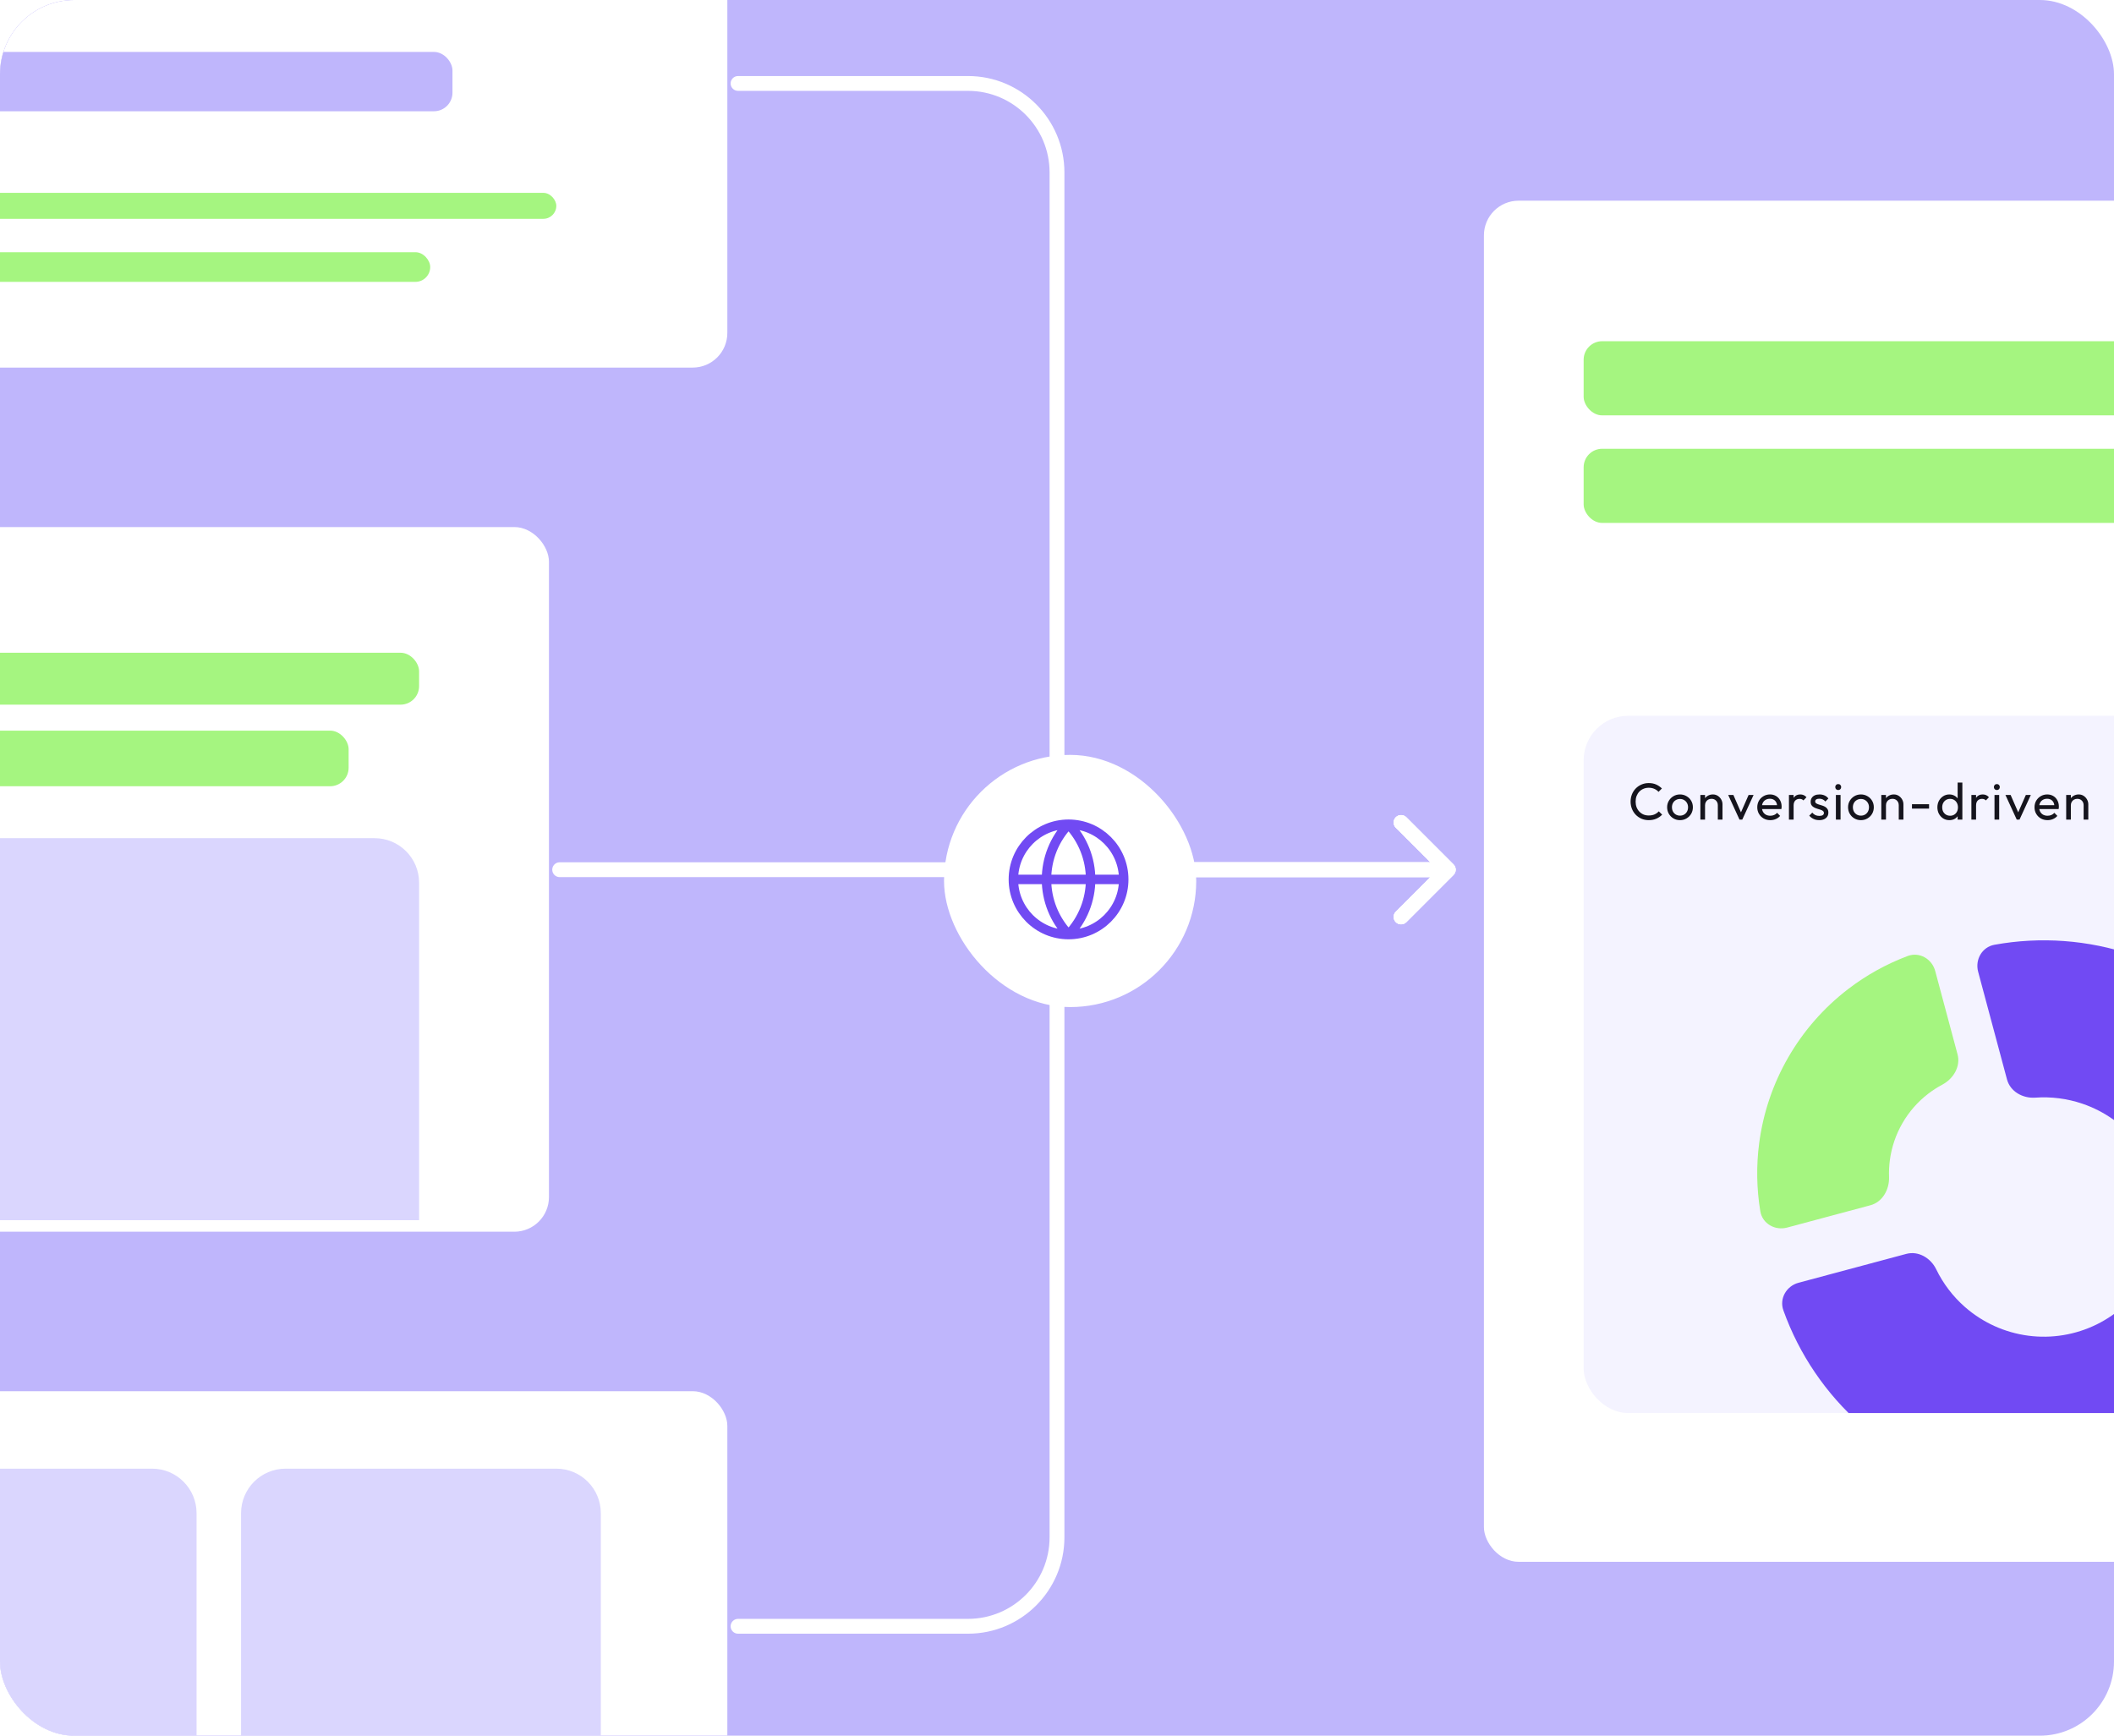 <svg width="570" height="468" viewBox="0 0 570 468" fill="none" xmlns="http://www.w3.org/2000/svg">
<g clip-path="url(#clip0_40000161_17760)">
<rect width="570" height="468" rx="20" fill="#BFB6FC"/>
<path d="M150.904 232.5C149.8 232.5 148.904 233.395 148.904 234.5C148.904 235.605 149.8 236.5 150.904 236.5V232.5ZM391.914 235.914C392.695 235.133 392.695 233.867 391.914 233.086L379.186 220.358C378.405 219.577 377.139 219.577 376.358 220.358C375.577 221.139 375.577 222.405 376.358 223.186L387.672 234.5L376.358 245.814C375.577 246.595 375.577 247.861 376.358 248.642C377.139 249.423 378.405 249.423 379.186 248.642L391.914 235.914ZM150.904 234.5V236.5L390.5 236.5V234.5V232.5L150.904 232.5V234.5Z" fill="white"/>
<path d="M199 20.5C197.895 20.5 197 21.395 197 22.5C197 23.605 197.895 24.5 199 24.5V20.5ZM391.914 235.914C392.695 235.133 392.695 233.867 391.914 233.086L379.186 220.358C378.405 219.577 377.139 219.577 376.358 220.358C375.577 221.139 375.577 222.405 376.358 223.186L387.672 234.5L376.358 245.814C375.577 246.595 375.577 247.861 376.358 248.642C377.139 249.423 378.405 249.423 379.186 248.642L391.914 235.914ZM199 22.5V24.5L261 24.5V22.5V20.5L199 20.5V22.5ZM285 46.5L283 46.5L283 210.5H285H287L287 46.5H285ZM309 234.5V236.5L390.5 236.5V234.5V232.5L309 232.5V234.5ZM285 210.5H283C283 224.859 294.641 236.5 309 236.5V234.5V232.5C296.85 232.5 287 222.65 287 210.5H285ZM261 22.5V24.5C273.15 24.5 283 34.35 283 46.5L285 46.5H287C287 32.141 275.359 20.5 261 20.5V22.5Z" fill="white"/>
<g filter="url(#filter0_d_40000161_17760)">
<rect x="397" y="51" width="219" height="367" rx="9.34" fill="white"/>
</g>
<g filter="url(#filter1_d_40000161_17760)">
<rect x="-45.096" y="139" width="190" height="190" rx="9.34" fill="white"/>
</g>
<g filter="url(#filter2_d_40000161_17760)">
<rect x="-49" y="-51" width="242" height="147" rx="9.34" fill="white"/>
</g>
<g filter="url(#filter3_d_40000161_17760)">
<rect x="-68" y="372" width="261" height="133" rx="9.34" fill="white"/>
</g>
<path d="M199 436.5C197.895 436.5 197 437.395 197 438.5C197 439.605 197.895 440.5 199 440.5V436.5ZM391.914 235.914C392.695 235.133 392.695 233.867 391.914 233.086L379.186 220.358C378.405 219.577 377.139 219.577 376.358 220.358C375.577 221.139 375.577 222.405 376.358 223.186L387.672 234.5L376.358 245.814C375.577 246.595 375.577 247.861 376.358 248.642C377.139 249.423 378.405 249.423 379.186 248.642L391.914 235.914ZM199 438.5V440.5L261 440.5V438.5V436.5L199 436.5V438.5ZM285 414.5H287L287 258.5H285H283L283 414.5H285ZM309 234.5V236.5L390.5 236.5V234.5V232.5L309 232.5V234.5ZM285 258.5H287C287 246.35 296.85 236.5 309 236.5V234.5V232.5C294.641 232.5 283 244.141 283 258.5H285ZM261 438.5V440.5C275.359 440.5 287 428.859 287 414.5H285H283C283 426.65 273.15 436.5 261 436.5V438.5Z" fill="white"/>
<g filter="url(#filter4_d_40000161_17760)">
<rect x="319.139" y="268.141" width="68" height="68" rx="34" transform="rotate(-180 319.139 268.141)" fill="white"/>
<path d="M269.84 233.715C269.84 225.5 276.5 218.84 284.715 218.84M269.84 233.715C269.84 241.93 276.5 248.59 284.715 248.59M269.84 233.715L299.59 233.715M284.715 218.84C292.93 218.84 299.59 225.5 299.59 233.715M284.715 218.84C288.534 222.85 290.665 228.176 290.665 233.715C290.665 239.253 288.534 244.579 284.715 248.59M284.715 218.84C280.895 222.85 278.765 228.176 278.765 233.715C278.765 239.253 280.895 244.579 284.715 248.59M299.59 233.715C299.59 241.93 292.93 248.59 284.715 248.59" stroke="#714AF3" stroke-width="2.55" stroke-linecap="round" stroke-linejoin="round"/>
</g>
<rect x="427" y="92" width="397" height="20" rx="5" fill="#A5F580"/>
<rect x="-45" y="176" width="158" height="14" rx="5" fill="#A5F580"/>
<rect x="427" y="121" width="350" height="20" rx="5" fill="#A5F580"/>
<rect x="-45" y="197" width="139" height="15" rx="5" fill="#A5F580"/>
<rect x="-53" y="14" width="175" height="16" rx="5" fill="#BFB6FC"/>
<rect x="-53" y="52" width="203" height="7" rx="3.5" fill="#A5F580"/>
<rect x="-53" y="68" width="169" height="8" rx="4" fill="#A5F580"/>
<g clip-path="url(#clip1_40000161_17760)">
<rect x="427" y="193" width="202" height="188" rx="12" fill="#F4F3FF"/>
<path d="M533.369 262.012C532.492 258.738 534.432 255.346 537.767 254.741C550.202 252.484 563.042 253.418 575.073 257.501C589.046 262.245 601.298 271.025 610.281 282.732C619.264 294.438 624.574 308.546 625.539 323.271C626.504 337.995 623.081 352.675 615.703 365.454C608.325 378.234 597.323 388.538 584.089 395.064C570.855 401.591 555.982 404.046 541.352 402.12C526.722 400.194 512.992 393.973 501.898 384.244C492.346 375.867 485.117 365.213 480.855 353.316C479.711 350.125 481.678 346.749 484.952 345.872L513.991 338.091C517.265 337.214 520.579 339.195 522.06 342.244C523.931 346.099 526.56 349.561 529.813 352.413C534.611 356.621 540.55 359.312 546.878 360.145C553.206 360.978 559.639 359.916 565.364 357.093C571.088 354.27 575.847 349.813 579.038 344.286C582.23 338.758 583.71 332.409 583.293 326.04C582.875 319.671 580.579 313.568 576.693 308.505C572.808 303.441 567.508 299.643 561.464 297.592C557.368 296.201 553.055 295.655 548.781 295.962C545.4 296.204 542.027 294.325 541.15 291.051L533.369 262.012Z" fill="#714AF3"/>
<path d="M521.796 261.822C520.919 258.549 517.539 256.578 514.367 257.771C508.61 259.937 503.193 262.943 498.295 266.701C491.771 271.707 486.297 277.949 482.186 285.07C478.074 292.191 475.405 300.053 474.332 308.206C473.526 314.326 473.631 320.521 474.634 326.59C475.187 329.934 478.584 331.874 481.858 330.997L504.325 324.977C507.598 324.1 509.465 320.72 509.346 317.333C509.293 315.837 509.365 314.335 509.561 312.844C510.025 309.317 511.179 305.917 512.958 302.836C514.736 299.756 517.104 297.056 519.926 294.891C521.119 293.975 522.384 293.163 523.706 292.46C526.699 290.87 528.693 287.563 527.816 284.289L521.796 261.822Z" fill="#A5F580"/>
<path d="M444.558 221.14C443.858 221.14 443.209 221.014 442.612 220.762C442.015 220.501 441.492 220.141 441.044 219.684C440.605 219.227 440.265 218.695 440.022 218.088C439.779 217.481 439.658 216.833 439.658 216.142C439.658 215.442 439.779 214.789 440.022 214.182C440.265 213.575 440.605 213.048 441.044 212.6C441.492 212.143 442.01 211.788 442.598 211.536C443.195 211.275 443.844 211.144 444.544 211.144C445.309 211.144 445.981 211.275 446.56 211.536C447.139 211.797 447.652 212.152 448.1 212.6L447.19 213.51C446.882 213.165 446.504 212.894 446.056 212.698C445.617 212.502 445.113 212.404 444.544 212.404C444.031 212.404 443.559 212.497 443.13 212.684C442.701 212.861 442.327 213.118 442.01 213.454C441.693 213.79 441.445 214.187 441.268 214.644C441.1 215.101 441.016 215.601 441.016 216.142C441.016 216.683 441.1 217.183 441.268 217.64C441.445 218.097 441.693 218.494 442.01 218.83C442.327 219.166 442.701 219.427 443.13 219.614C443.559 219.791 444.031 219.88 444.544 219.88C445.151 219.88 445.678 219.782 446.126 219.586C446.574 219.381 446.952 219.105 447.26 218.76L448.17 219.656C447.722 220.123 447.195 220.487 446.588 220.748C445.991 221.009 445.314 221.14 444.558 221.14ZM452.982 221.14C452.329 221.14 451.741 220.986 451.218 220.678C450.695 220.37 450.28 219.955 449.972 219.432C449.664 218.9 449.51 218.307 449.51 217.654C449.51 217.01 449.664 216.431 449.972 215.918C450.28 215.395 450.695 214.98 451.218 214.672C451.741 214.364 452.329 214.21 452.982 214.21C453.626 214.21 454.209 214.364 454.732 214.672C455.264 214.971 455.684 215.381 455.992 215.904C456.3 216.427 456.454 217.01 456.454 217.654C456.454 218.307 456.3 218.9 455.992 219.432C455.684 219.955 455.264 220.37 454.732 220.678C454.209 220.986 453.626 221.14 452.982 221.14ZM452.982 219.922C453.402 219.922 453.775 219.824 454.102 219.628C454.429 219.432 454.685 219.166 454.872 218.83C455.059 218.485 455.152 218.093 455.152 217.654C455.152 217.225 455.054 216.842 454.858 216.506C454.671 216.17 454.415 215.909 454.088 215.722C453.771 215.526 453.402 215.428 452.982 215.428C452.562 215.428 452.189 215.526 451.862 215.722C451.535 215.909 451.279 216.17 451.092 216.506C450.905 216.842 450.812 217.225 450.812 217.654C450.812 218.093 450.905 218.485 451.092 218.83C451.279 219.166 451.535 219.432 451.862 219.628C452.189 219.824 452.562 219.922 452.982 219.922ZM463.178 221V217.122C463.178 216.618 463.019 216.203 462.702 215.876C462.384 215.549 461.974 215.386 461.47 215.386C461.134 215.386 460.835 215.461 460.574 215.61C460.312 215.759 460.107 215.965 459.958 216.226C459.808 216.487 459.734 216.786 459.734 217.122L459.216 216.828C459.216 216.324 459.328 215.876 459.552 215.484C459.776 215.092 460.088 214.784 460.49 214.56C460.891 214.327 461.344 214.21 461.848 214.21C462.352 214.21 462.795 214.336 463.178 214.588C463.57 214.84 463.878 215.171 464.102 215.582C464.326 215.983 464.438 216.413 464.438 216.87V221H463.178ZM458.474 221V214.35H459.734V221H458.474ZM469.026 221L465.974 214.35H467.374L469.824 219.964H469.012L471.476 214.35H472.82L469.768 221H469.026ZM477.328 221.14C476.665 221.14 476.068 220.991 475.536 220.692C475.004 220.384 474.584 219.969 474.276 219.446C473.968 218.923 473.814 218.331 473.814 217.668C473.814 217.015 473.963 216.427 474.262 215.904C474.57 215.381 474.98 214.971 475.494 214.672C476.016 214.364 476.6 214.21 477.244 214.21C477.86 214.21 478.401 214.35 478.868 214.63C479.344 214.91 479.712 215.297 479.974 215.792C480.244 216.287 480.38 216.847 480.38 217.472C480.38 217.565 480.375 217.668 480.366 217.78C480.356 217.883 480.338 218.004 480.31 218.144H474.696V217.094H479.638L479.176 217.5C479.176 217.052 479.096 216.674 478.938 216.366C478.779 216.049 478.555 215.806 478.266 215.638C477.976 215.461 477.626 215.372 477.216 215.372C476.786 215.372 476.408 215.465 476.082 215.652C475.755 215.839 475.503 216.1 475.326 216.436C475.148 216.772 475.06 217.169 475.06 217.626C475.06 218.093 475.153 218.503 475.34 218.858C475.526 219.203 475.792 219.474 476.138 219.67C476.483 219.857 476.88 219.95 477.328 219.95C477.701 219.95 478.042 219.885 478.35 219.754C478.667 219.623 478.938 219.427 479.162 219.166L479.974 219.992C479.656 220.365 479.264 220.65 478.798 220.846C478.34 221.042 477.85 221.14 477.328 221.14ZM482.354 221V214.35H483.614V221H482.354ZM483.614 217.206L483.138 216.996C483.138 216.147 483.334 215.47 483.726 214.966C484.118 214.462 484.682 214.21 485.42 214.21C485.756 214.21 486.059 214.271 486.33 214.392C486.6 214.504 486.852 214.695 487.086 214.966L486.26 215.82C486.12 215.671 485.966 215.563 485.798 215.498C485.63 215.433 485.434 215.4 485.21 215.4C484.743 215.4 484.36 215.549 484.062 215.848C483.763 216.147 483.614 216.599 483.614 217.206ZM490.536 221.14C490.163 221.14 489.808 221.093 489.472 221C489.146 220.897 488.842 220.757 488.562 220.58C488.282 220.393 488.04 220.174 487.834 219.922L488.646 219.11C488.889 219.409 489.169 219.633 489.486 219.782C489.804 219.922 490.158 219.992 490.55 219.992C490.942 219.992 491.246 219.927 491.46 219.796C491.675 219.656 491.782 219.465 491.782 219.222C491.782 218.979 491.694 218.793 491.516 218.662C491.348 218.522 491.129 218.41 490.858 218.326C490.588 218.233 490.298 218.144 489.99 218.06C489.692 217.967 489.407 217.85 489.136 217.71C488.866 217.57 488.642 217.379 488.464 217.136C488.296 216.893 488.212 216.571 488.212 216.17C488.212 215.769 488.31 215.423 488.506 215.134C488.702 214.835 488.973 214.607 489.318 214.448C489.673 214.289 490.098 214.21 490.592 214.21C491.115 214.21 491.577 214.303 491.978 214.49C492.389 214.667 492.725 214.938 492.986 215.302L492.174 216.114C491.988 215.871 491.754 215.685 491.474 215.554C491.204 215.423 490.896 215.358 490.55 215.358C490.186 215.358 489.906 215.423 489.71 215.554C489.524 215.675 489.43 215.848 489.43 216.072C489.43 216.296 489.514 216.469 489.682 216.59C489.85 216.711 490.07 216.814 490.34 216.898C490.62 216.982 490.91 217.071 491.208 217.164C491.507 217.248 491.792 217.365 492.062 217.514C492.333 217.663 492.552 217.864 492.72 218.116C492.898 218.368 492.986 218.699 492.986 219.11C492.986 219.735 492.762 220.23 492.314 220.594C491.876 220.958 491.283 221.14 490.536 221.14ZM495.011 221V214.35H496.271V221H495.011ZM495.641 213.02C495.408 213.02 495.216 212.945 495.067 212.796C494.918 212.637 494.843 212.441 494.843 212.208C494.843 211.984 494.918 211.797 495.067 211.648C495.216 211.489 495.408 211.41 495.641 211.41C495.874 211.41 496.066 211.489 496.215 211.648C496.364 211.797 496.439 211.984 496.439 212.208C496.439 212.441 496.364 212.637 496.215 212.796C496.066 212.945 495.874 213.02 495.641 213.02ZM501.766 221.14C501.113 221.14 500.525 220.986 500.002 220.678C499.479 220.37 499.064 219.955 498.756 219.432C498.448 218.9 498.294 218.307 498.294 217.654C498.294 217.01 498.448 216.431 498.756 215.918C499.064 215.395 499.479 214.98 500.002 214.672C500.525 214.364 501.113 214.21 501.766 214.21C502.41 214.21 502.993 214.364 503.516 214.672C504.048 214.971 504.468 215.381 504.776 215.904C505.084 216.427 505.238 217.01 505.238 217.654C505.238 218.307 505.084 218.9 504.776 219.432C504.468 219.955 504.048 220.37 503.516 220.678C502.993 220.986 502.41 221.14 501.766 221.14ZM501.766 219.922C502.186 219.922 502.559 219.824 502.886 219.628C503.213 219.432 503.469 219.166 503.656 218.83C503.843 218.485 503.936 218.093 503.936 217.654C503.936 217.225 503.838 216.842 503.642 216.506C503.455 216.17 503.199 215.909 502.872 215.722C502.555 215.526 502.186 215.428 501.766 215.428C501.346 215.428 500.973 215.526 500.646 215.722C500.319 215.909 500.063 216.17 499.876 216.506C499.689 216.842 499.596 217.225 499.596 217.654C499.596 218.093 499.689 218.485 499.876 218.83C500.063 219.166 500.319 219.432 500.646 219.628C500.973 219.824 501.346 219.922 501.766 219.922ZM511.962 221V217.122C511.962 216.618 511.803 216.203 511.486 215.876C511.168 215.549 510.758 215.386 510.254 215.386C509.918 215.386 509.619 215.461 509.358 215.61C509.096 215.759 508.891 215.965 508.742 216.226C508.592 216.487 508.518 216.786 508.518 217.122L508 216.828C508 216.324 508.112 215.876 508.336 215.484C508.56 215.092 508.872 214.784 509.274 214.56C509.675 214.327 510.128 214.21 510.632 214.21C511.136 214.21 511.579 214.336 511.962 214.588C512.354 214.84 512.662 215.171 512.886 215.582C513.11 215.983 513.222 216.413 513.222 216.87V221H511.962ZM507.258 221V214.35H508.518V221H507.258ZM515.528 218.032V216.842H520.134V218.032H515.528ZM525.613 221.14C524.997 221.14 524.447 220.991 523.961 220.692C523.476 220.384 523.089 219.969 522.799 219.446C522.519 218.923 522.379 218.335 522.379 217.682C522.379 217.029 522.519 216.441 522.799 215.918C523.089 215.395 523.476 214.98 523.961 214.672C524.447 214.364 524.997 214.21 525.613 214.21C526.108 214.21 526.556 214.317 526.957 214.532C527.359 214.737 527.681 215.027 527.923 215.4C528.175 215.764 528.315 216.189 528.343 216.674V218.676C528.315 219.152 528.18 219.577 527.937 219.95C527.695 220.323 527.373 220.617 526.971 220.832C526.57 221.037 526.117 221.14 525.613 221.14ZM525.823 219.95C526.243 219.95 526.607 219.852 526.915 219.656C527.233 219.46 527.48 219.194 527.657 218.858C527.835 218.513 527.923 218.121 527.923 217.682C527.923 217.225 527.83 216.828 527.643 216.492C527.466 216.156 527.219 215.89 526.901 215.694C526.593 215.498 526.229 215.4 525.809 215.4C525.389 215.4 525.021 215.498 524.703 215.694C524.386 215.89 524.134 216.161 523.947 216.506C523.77 216.842 523.681 217.229 523.681 217.668C523.681 218.116 523.77 218.513 523.947 218.858C524.134 219.194 524.386 219.46 524.703 219.656C525.03 219.852 525.403 219.95 525.823 219.95ZM529.113 221H527.839V219.208L528.077 217.584L527.839 215.974V211.004H529.113V221ZM531.548 221V214.35H532.808V221H531.548ZM532.808 217.206L532.332 216.996C532.332 216.147 532.528 215.47 532.92 214.966C533.312 214.462 533.876 214.21 534.614 214.21C534.95 214.21 535.253 214.271 535.524 214.392C535.794 214.504 536.046 214.695 536.28 214.966L535.454 215.82C535.314 215.671 535.16 215.563 534.992 215.498C534.824 215.433 534.628 215.4 534.404 215.4C533.937 215.4 533.554 215.549 533.256 215.848C532.957 216.147 532.808 216.599 532.808 217.206ZM537.781 221V214.35H539.041V221H537.781ZM538.411 213.02C538.178 213.02 537.986 212.945 537.837 212.796C537.688 212.637 537.613 212.441 537.613 212.208C537.613 211.984 537.688 211.797 537.837 211.648C537.986 211.489 538.178 211.41 538.411 211.41C538.644 211.41 538.836 211.489 538.985 211.648C539.134 211.797 539.209 211.984 539.209 212.208C539.209 212.441 539.134 212.637 538.985 212.796C538.836 212.945 538.644 213.02 538.411 213.02ZM543.78 221L540.728 214.35H542.128L544.578 219.964H543.766L546.23 214.35H547.574L544.522 221H543.78ZM552.082 221.14C551.419 221.14 550.822 220.991 550.29 220.692C549.758 220.384 549.338 219.969 549.03 219.446C548.722 218.923 548.568 218.331 548.568 217.668C548.568 217.015 548.717 216.427 549.016 215.904C549.324 215.381 549.735 214.971 550.248 214.672C550.771 214.364 551.354 214.21 551.998 214.21C552.614 214.21 553.155 214.35 553.622 214.63C554.098 214.91 554.467 215.297 554.728 215.792C554.999 216.287 555.134 216.847 555.134 217.472C555.134 217.565 555.129 217.668 555.12 217.78C555.111 217.883 555.092 218.004 555.064 218.144H549.45V217.094H554.392L553.93 217.5C553.93 217.052 553.851 216.674 553.692 216.366C553.533 216.049 553.309 215.806 553.02 215.638C552.731 215.461 552.381 215.372 551.97 215.372C551.541 215.372 551.163 215.465 550.836 215.652C550.509 215.839 550.257 216.1 550.08 216.436C549.903 216.772 549.814 217.169 549.814 217.626C549.814 218.093 549.907 218.503 550.094 218.858C550.281 219.203 550.547 219.474 550.892 219.67C551.237 219.857 551.634 219.95 552.082 219.95C552.455 219.95 552.796 219.885 553.104 219.754C553.421 219.623 553.692 219.427 553.916 219.166L554.728 219.992C554.411 220.365 554.019 220.65 553.552 220.846C553.095 221.042 552.605 221.14 552.082 221.14ZM561.812 221V217.122C561.812 216.618 561.653 216.203 561.336 215.876C561.019 215.549 560.608 215.386 560.104 215.386C559.768 215.386 559.469 215.461 559.208 215.61C558.947 215.759 558.741 215.965 558.592 216.226C558.443 216.487 558.368 216.786 558.368 217.122L557.85 216.828C557.85 216.324 557.962 215.876 558.186 215.484C558.41 215.092 558.723 214.784 559.124 214.56C559.525 214.327 559.978 214.21 560.482 214.21C560.986 214.21 561.429 214.336 561.812 214.588C562.204 214.84 562.512 215.171 562.736 215.582C562.96 215.983 563.072 216.413 563.072 216.87V221H561.812ZM557.108 221V214.35H558.368V221H557.108Z" fill="#15141D"/>
</g>
<path d="M-14 238C-14 231.373 -8.627 226 -2 226H101C107.627 226 113 231.373 113 238V329H-2C-8.627 329 -14 323.627 -14 317V238Z" fill="#DAD6FE"/>
<path d="M65 408C65 401.373 70.373 396 77 396H150C156.627 396 162 401.373 162 408V494H77C70.373 494 65 488.627 65 482V408Z" fill="#DAD6FE"/>
<path d="M-43 408C-43 401.373 -37.627 396 -31 396H41C47.627 396 53 401.373 53 408V494H-31C-37.627 494 -43 488.627 -43 482V408Z" fill="#DAD6FE"/>
</g>
<defs>
<filter id="filter0_d_40000161_17760" x="368.981" y="22.981" width="281.264" height="429.264" filterUnits="userSpaceOnUse" color-interpolation-filters="sRGB">
<feFlood flood-opacity="0" result="BackgroundImageFix"/>
<feColorMatrix in="SourceAlpha" type="matrix" values="0 0 0 0 0 0 0 0 0 0 0 0 0 0 0 0 0 0 127 0" result="hardAlpha"/>
<feOffset dx="3.113" dy="3.113"/>
<feGaussianBlur stdDeviation="15.566"/>
<feComposite in2="hardAlpha" operator="out"/>
<feColorMatrix type="matrix" values="0 0 0 0 0.443 0 0 0 0 0.29 0 0 0 0 0.953 0 0 0 1 0"/>
<feBlend mode="normal" in2="BackgroundImageFix" result="effect1_dropShadow_40000161_17760"/>
<feBlend mode="normal" in="SourceGraphic" in2="effect1_dropShadow_40000161_17760" result="shape"/>
</filter>
<filter id="filter1_d_40000161_17760" x="-73.115" y="110.981" width="252.264" height="252.264" filterUnits="userSpaceOnUse" color-interpolation-filters="sRGB">
<feFlood flood-opacity="0" result="BackgroundImageFix"/>
<feColorMatrix in="SourceAlpha" type="matrix" values="0 0 0 0 0 0 0 0 0 0 0 0 0 0 0 0 0 0 127 0" result="hardAlpha"/>
<feOffset dx="3.113" dy="3.113"/>
<feGaussianBlur stdDeviation="15.566"/>
<feComposite in2="hardAlpha" operator="out"/>
<feColorMatrix type="matrix" values="0 0 0 0 0 0 0 0 0 0 0 0 0 0 0 0 0 0 0.08 0"/>
<feBlend mode="normal" in2="BackgroundImageFix" result="effect1_dropShadow_40000161_17760"/>
<feBlend mode="normal" in="SourceGraphic" in2="effect1_dropShadow_40000161_17760" result="shape"/>
</filter>
<filter id="filter2_d_40000161_17760" x="-77.019" y="-79.019" width="304.264" height="209.264" filterUnits="userSpaceOnUse" color-interpolation-filters="sRGB">
<feFlood flood-opacity="0" result="BackgroundImageFix"/>
<feColorMatrix in="SourceAlpha" type="matrix" values="0 0 0 0 0 0 0 0 0 0 0 0 0 0 0 0 0 0 127 0" result="hardAlpha"/>
<feOffset dx="3.113" dy="3.113"/>
<feGaussianBlur stdDeviation="15.566"/>
<feComposite in2="hardAlpha" operator="out"/>
<feColorMatrix type="matrix" values="0 0 0 0 0 0 0 0 0 0 0 0 0 0 0 0 0 0 0.08 0"/>
<feBlend mode="normal" in2="BackgroundImageFix" result="effect1_dropShadow_40000161_17760"/>
<feBlend mode="normal" in="SourceGraphic" in2="effect1_dropShadow_40000161_17760" result="shape"/>
</filter>
<filter id="filter3_d_40000161_17760" x="-96.019" y="343.981" width="323.264" height="195.264" filterUnits="userSpaceOnUse" color-interpolation-filters="sRGB">
<feFlood flood-opacity="0" result="BackgroundImageFix"/>
<feColorMatrix in="SourceAlpha" type="matrix" values="0 0 0 0 0 0 0 0 0 0 0 0 0 0 0 0 0 0 127 0" result="hardAlpha"/>
<feOffset dx="3.113" dy="3.113"/>
<feGaussianBlur stdDeviation="15.566"/>
<feComposite in2="hardAlpha" operator="out"/>
<feColorMatrix type="matrix" values="0 0 0 0 0 0 0 0 0 0 0 0 0 0 0 0 0 0 0.08 0"/>
<feBlend mode="normal" in2="BackgroundImageFix" result="effect1_dropShadow_40000161_17760"/>
<feBlend mode="normal" in="SourceGraphic" in2="effect1_dropShadow_40000161_17760" result="shape"/>
</filter>
<filter id="filter4_d_40000161_17760" x="220.539" y="169.541" width="136" height="136" filterUnits="userSpaceOnUse" color-interpolation-filters="sRGB">
<feFlood flood-opacity="0" result="BackgroundImageFix"/>
<feColorMatrix in="SourceAlpha" type="matrix" values="0 0 0 0 0 0 0 0 0 0 0 0 0 0 0 0 0 0 127 0" result="hardAlpha"/>
<feOffset dx="3.4" dy="3.4"/>
<feGaussianBlur stdDeviation="17"/>
<feComposite in2="hardAlpha" operator="out"/>
<feColorMatrix type="matrix" values="0 0 0 0 0 0 0 0 0 0 0 0 0 0 0 0 0 0 0.08 0"/>
<feBlend mode="normal" in2="BackgroundImageFix" result="effect1_dropShadow_40000161_17760"/>
<feBlend mode="normal" in="SourceGraphic" in2="effect1_dropShadow_40000161_17760" result="shape"/>
</filter>
<clipPath id="clip0_40000161_17760">
<rect width="570" height="468" rx="20" fill="white"/>
</clipPath>
<clipPath id="clip1_40000161_17760">
<rect x="427" y="193" width="202" height="188" rx="12" fill="white"/>
</clipPath>
</defs>
</svg>

